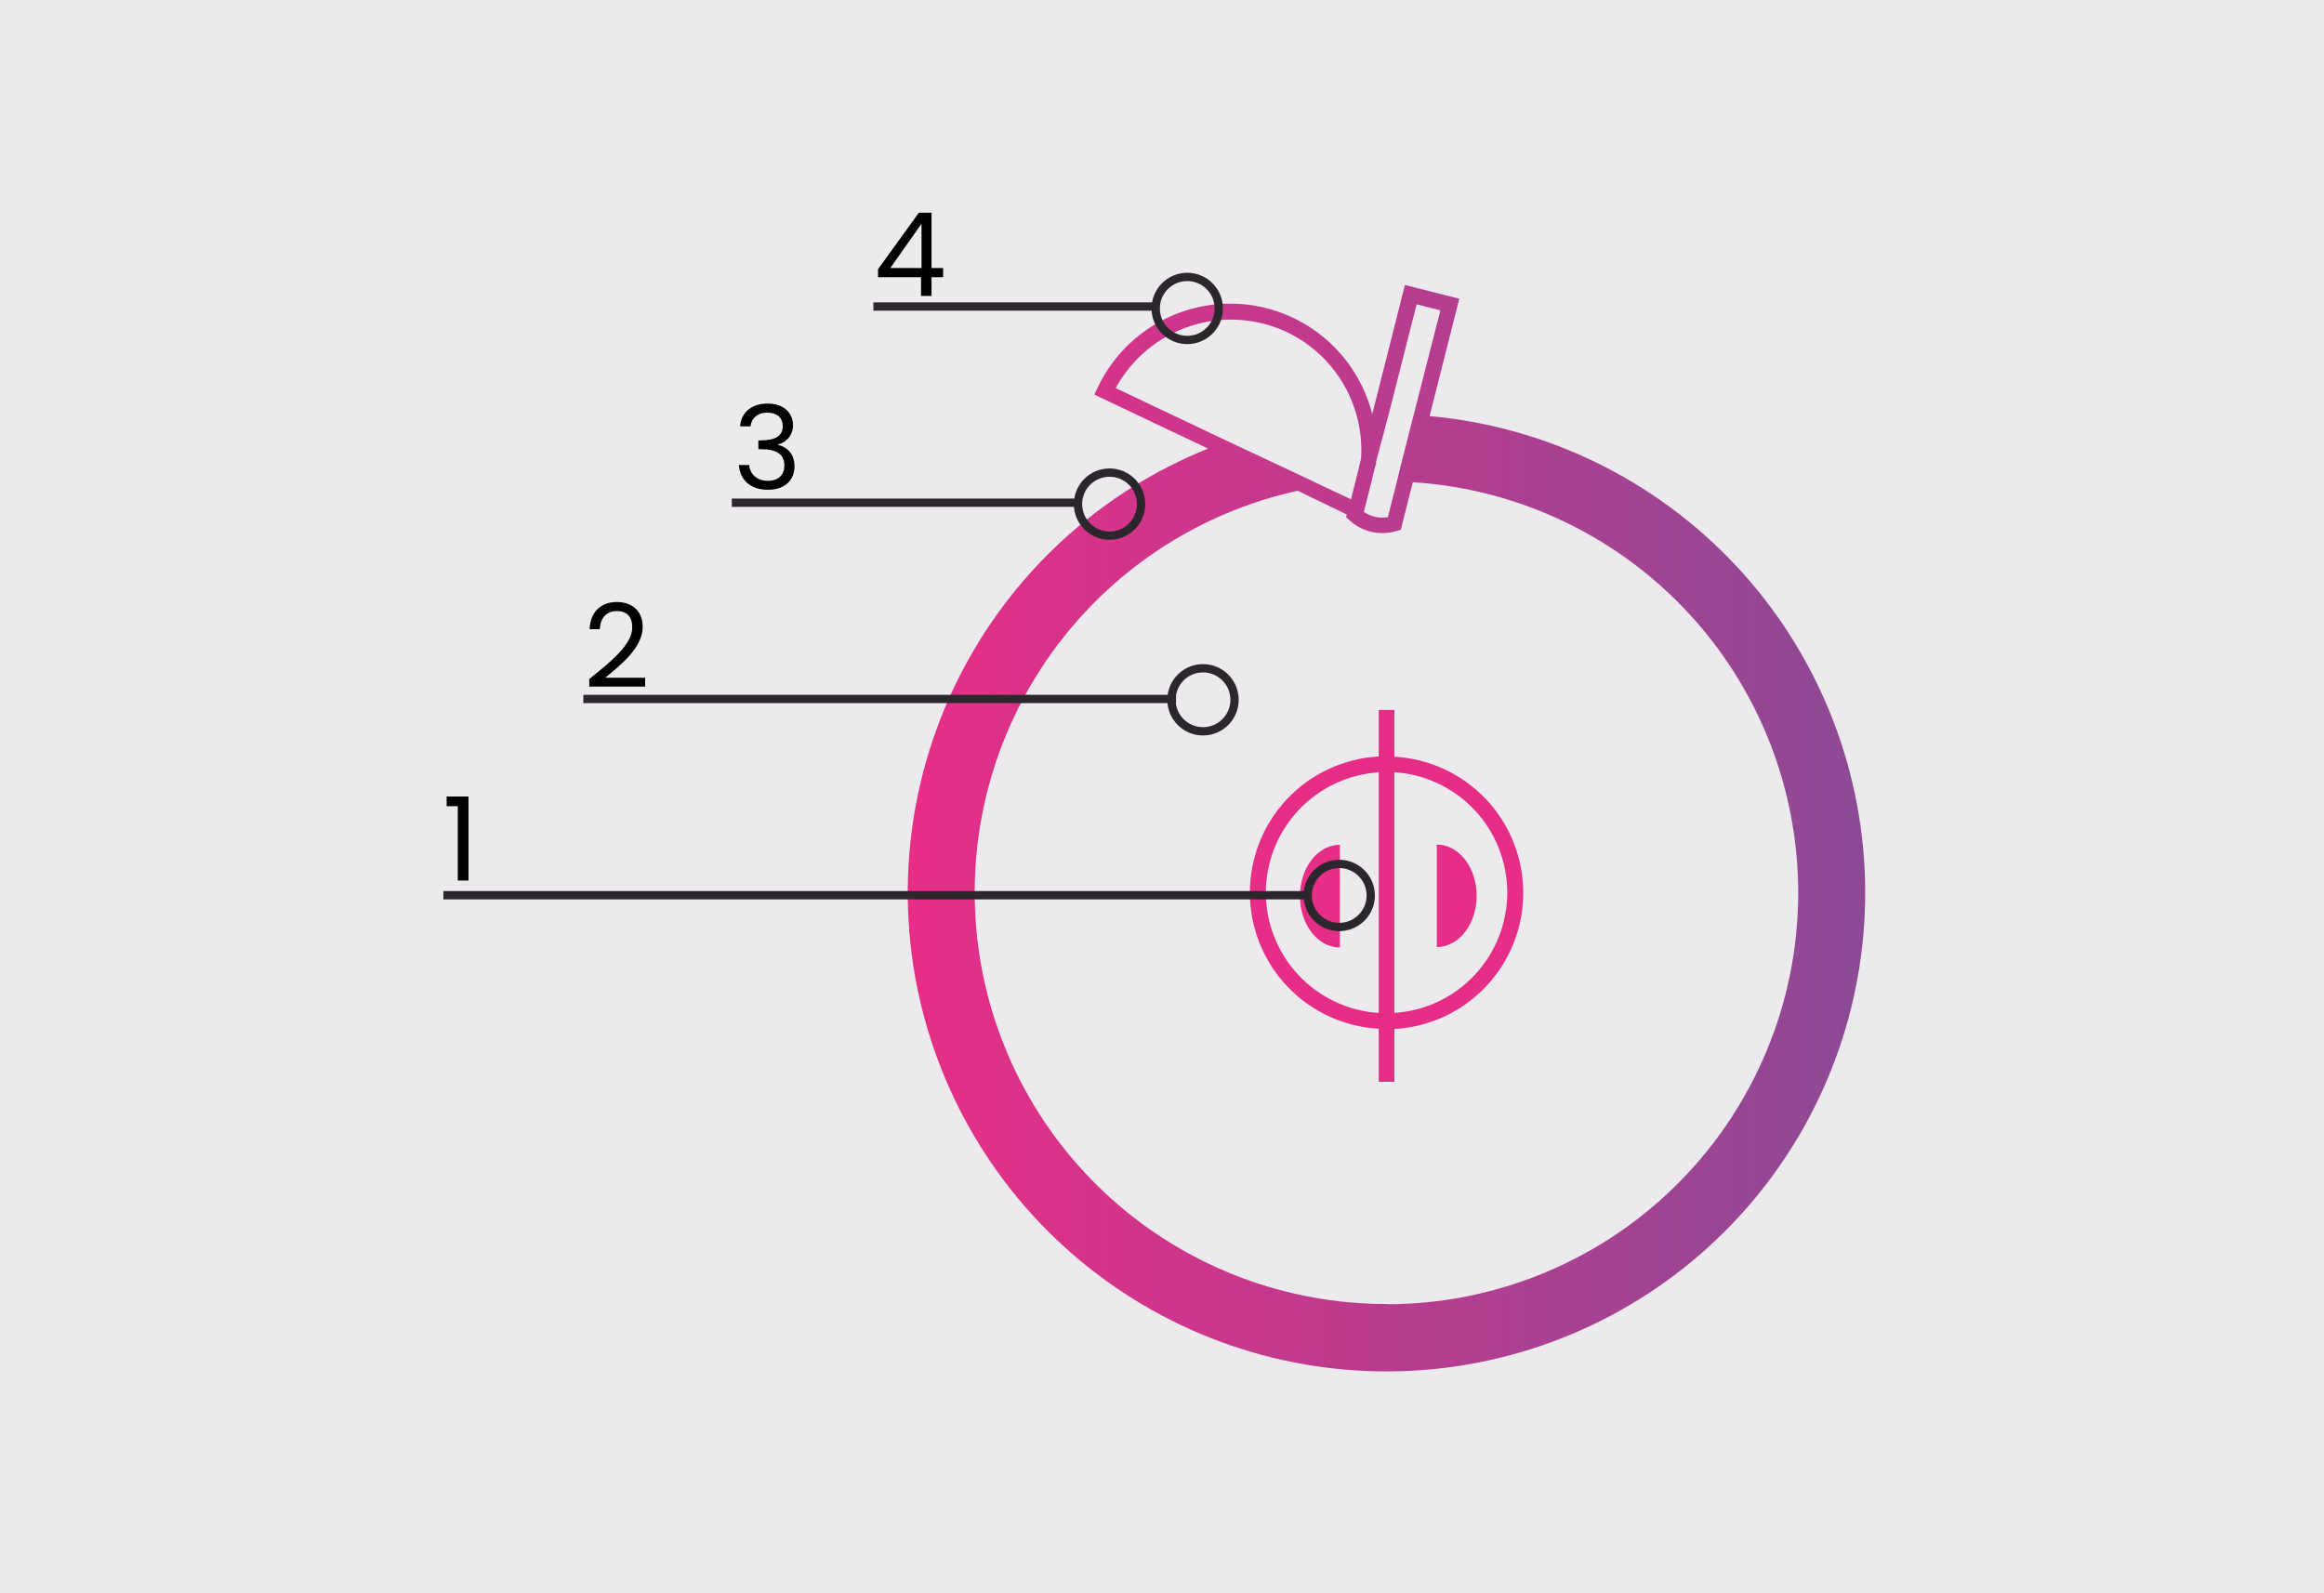 <svg width="280" height="192" viewBox="0 0 280 192" fill="none" xmlns="http://www.w3.org/2000/svg">
<path d="M280 0H0V192H280V0Z" fill="#EDEAEE"/>
<path d="M172.24 50.14L175.82 36L169.27 34.34L165.33 49.9C164.434 46.377 162.473 43.216 159.714 40.848C156.956 38.481 153.533 37.023 149.915 36.673C146.296 36.323 142.658 37.098 139.497 38.893C136.335 40.687 133.804 43.414 132.25 46.7L131.84 47.55L145.55 54.06C132.446 59.322 121.727 69.209 115.425 81.847C109.124 94.485 107.678 108.995 111.36 122.628C115.043 136.261 123.599 148.069 135.407 155.815C147.215 163.561 161.454 166.705 175.426 164.653C189.398 162.601 202.131 155.495 211.213 144.681C220.295 133.867 225.095 120.098 224.702 105.981C224.309 91.865 218.752 78.383 209.082 68.091C199.413 57.799 186.304 51.412 172.24 50.14ZM155 40C157.042 40.962 158.852 42.354 160.307 44.08C161.762 45.806 162.827 47.825 163.43 50C163.918 51.718 164.105 53.508 163.98 55.29L163.76 56.17L163.52 57.17L163.27 58.17L162.77 60.17L159.52 58.64L158.02 57.92L156.58 57.24L148.06 53.24L134.42 46.77C136.344 43.233 139.544 40.564 143.368 39.306C147.192 38.048 151.353 38.296 155 40ZM167.32 49.9L170.68 36.67L173.54 37.4L170.32 50L168.76 56.12L168.52 57.12L168.29 58.06L167.21 62.32C166.198 62.49 165.16 62.264 164.31 61.69L164.37 61.48L165.23 58.08L165.47 57.08L165.72 56.08H165.79C165.8 55.937 165.8 55.793 165.79 55.65L167.32 49.9ZM167.08 157.14C154.853 157.157 143.051 152.655 133.942 144.5C124.832 136.344 119.057 125.11 117.726 112.956C116.396 100.802 119.603 88.585 126.732 78.651C133.861 68.718 144.409 61.769 156.35 59.14L162.26 62L162.18 62.33L162.61 62.72C163.687 63.702 165.093 64.245 166.55 64.24C167.126 64.237 167.698 64.153 168.25 63.99L168.77 63.84L170.22 58.11C183.073 58.928 195.103 64.714 203.765 74.245C212.426 83.776 217.039 96.304 216.627 109.176C216.215 122.048 210.811 134.255 201.558 143.212C192.305 152.17 179.929 157.176 167.05 157.17L167.08 157.14Z" fill="url(#paint0_linear)"/>
<path d="M168 91.16V85.55H166.11V91.16C161.916 91.392 157.969 93.221 155.082 96.272C152.195 99.323 150.586 103.364 150.586 107.565C150.586 111.766 152.195 115.807 155.082 118.858C157.969 121.909 161.916 123.738 166.11 123.97V130.37H168V124C172.194 123.768 176.14 121.939 179.028 118.888C181.915 115.837 183.524 111.796 183.524 107.595C183.524 103.394 181.915 99.353 179.028 96.302C176.14 93.251 172.194 91.422 168 91.19V91.16ZM152.51 107.57C152.515 103.879 153.922 100.327 156.447 97.635C158.973 94.943 162.427 93.311 166.11 93.07V122.07C162.427 121.829 158.973 120.197 156.447 117.505C153.922 114.813 152.515 111.261 152.51 107.57ZM168 122.06V93.06C171.684 93.297 175.14 94.928 177.666 97.621C180.191 100.314 181.597 103.868 181.597 107.56C181.597 111.252 180.191 114.806 177.666 117.499C175.14 120.192 171.684 121.823 168 122.06Z" fill="url(#paint1_linear)"/>
<path d="M156.62 108C156.62 111.41 158.77 114.18 161.43 114.18V101.8C158.77 101.8 156.62 104.56 156.62 108Z" fill="url(#paint2_linear)"/>
<path d="M173.11 101.77V114.13C175.76 114.13 177.91 111.37 177.91 107.95C177.91 104.53 175.76 101.77 173.11 101.77Z" fill="url(#paint3_linear)"/>
<path d="M157.43 107.88H53.42" stroke="#2B272D" stroke-miterlimit="10"/>
<path d="M141.69 84.23H70.28" stroke="#2B272D" stroke-miterlimit="10"/>
<path d="M130.3 60.58H88.17" stroke="#2B272D" stroke-miterlimit="10"/>
<path d="M139.69 36.94H105.23" stroke="#2B272D" stroke-miterlimit="10"/>
<path d="M143.04 40.97C145.139 40.97 146.84 39.269 146.84 37.17C146.84 35.071 145.139 33.37 143.04 33.37C140.941 33.37 139.24 35.071 139.24 37.17C139.24 39.269 140.941 40.97 143.04 40.97Z" stroke="#2B272D" stroke-miterlimit="10"/>
<path d="M133.68 64.55C135.779 64.55 137.48 62.849 137.48 60.75C137.48 58.651 135.779 56.95 133.68 56.95C131.581 56.95 129.88 58.651 129.88 60.75C129.88 62.849 131.581 64.55 133.68 64.55Z" stroke="#2B272D" stroke-miterlimit="10"/>
<path d="M144.94 88.13C147.039 88.13 148.74 86.429 148.74 84.33C148.74 82.231 147.039 80.53 144.94 80.53C142.841 80.53 141.14 82.231 141.14 84.33C141.14 86.429 142.841 88.13 144.94 88.13Z" stroke="#2B272D" stroke-miterlimit="10"/>
<path d="M161.35 111.71C163.449 111.71 165.15 110.009 165.15 107.91C165.15 105.811 163.449 104.11 161.35 104.11C159.251 104.11 157.55 105.811 157.55 107.91C157.55 110.009 159.251 111.71 161.35 111.71Z" stroke="#2B272D" stroke-miterlimit="10"/>
<path d="M110.97 35.66H112.23V33.406H113.63V32.3H112.23V25.636H110.704L105.79 32.44V33.406H110.97V35.66ZM107.26 32.3L111.026 26.966V32.3H107.26Z" fill="black"/>
<path d="M89.17 51.376H90.416C90.542 50.396 91.256 49.724 92.446 49.724C93.664 49.724 94.308 50.396 94.308 51.362C94.308 52.538 93.398 53.056 91.704 53.07H91.368V54.134H91.69C93.51 54.134 94.504 54.68 94.504 56.108C94.504 57.144 93.86 57.942 92.502 57.942C91.158 57.942 90.374 57.116 90.248 56.038H89.016C89.17 57.998 90.598 59.02 92.516 59.02C94.63 59.02 95.722 57.788 95.722 56.22C95.722 54.764 94.924 53.896 93.748 53.616V53.546C94.812 53.308 95.54 52.398 95.54 51.236C95.54 49.78 94.462 48.632 92.488 48.632C90.612 48.632 89.296 49.64 89.17 51.376Z" fill="black"/>
<path d="M70.994 82.738H77.728V81.674H72.912C74.718 80.204 77.434 78.062 77.434 75.542C77.434 73.666 76.202 72.546 74.298 72.546C72.478 72.546 71.12 73.666 71.036 75.822H72.268C72.324 74.548 72.996 73.638 74.312 73.638C75.684 73.638 76.174 74.478 76.174 75.598C76.174 77.67 73.654 79.686 70.994 81.828V82.738Z" fill="black"/>
<path d="M55.156 106.11H56.444V95.988H53.812V97.15H55.156V106.11Z" fill="black"/>
<defs>
<linearGradient id="paint0_linear" x1="109.39" y1="99.8" x2="224.72" y2="99.8" gradientUnits="userSpaceOnUse">
<stop stop-color="#E72E87"/>
<stop offset="1" stop-color="#8C4A95"/>
</linearGradient>
<linearGradient id="paint1_linear" x1="5144.64" y1="5013.96" x2="6227.31" y2="5013.96" gradientUnits="userSpaceOnUse">
<stop stop-color="#E72E87"/>
<stop offset="1" stop-color="#8C4A95"/>
</linearGradient>
<linearGradient id="paint2_linear" x1="914.772" y1="1463.35" x2="937.908" y2="1463.35" gradientUnits="userSpaceOnUse">
<stop stop-color="#E72E87"/>
<stop offset="1" stop-color="#8C4A95"/>
</linearGradient>
<linearGradient id="paint3_linear" x1="1008.84" y1="1460.75" x2="1031.88" y2="1460.75" gradientUnits="userSpaceOnUse">
<stop stop-color="#E72E87"/>
<stop offset="1" stop-color="#8C4A95"/>
</linearGradient>
</defs>
</svg>
